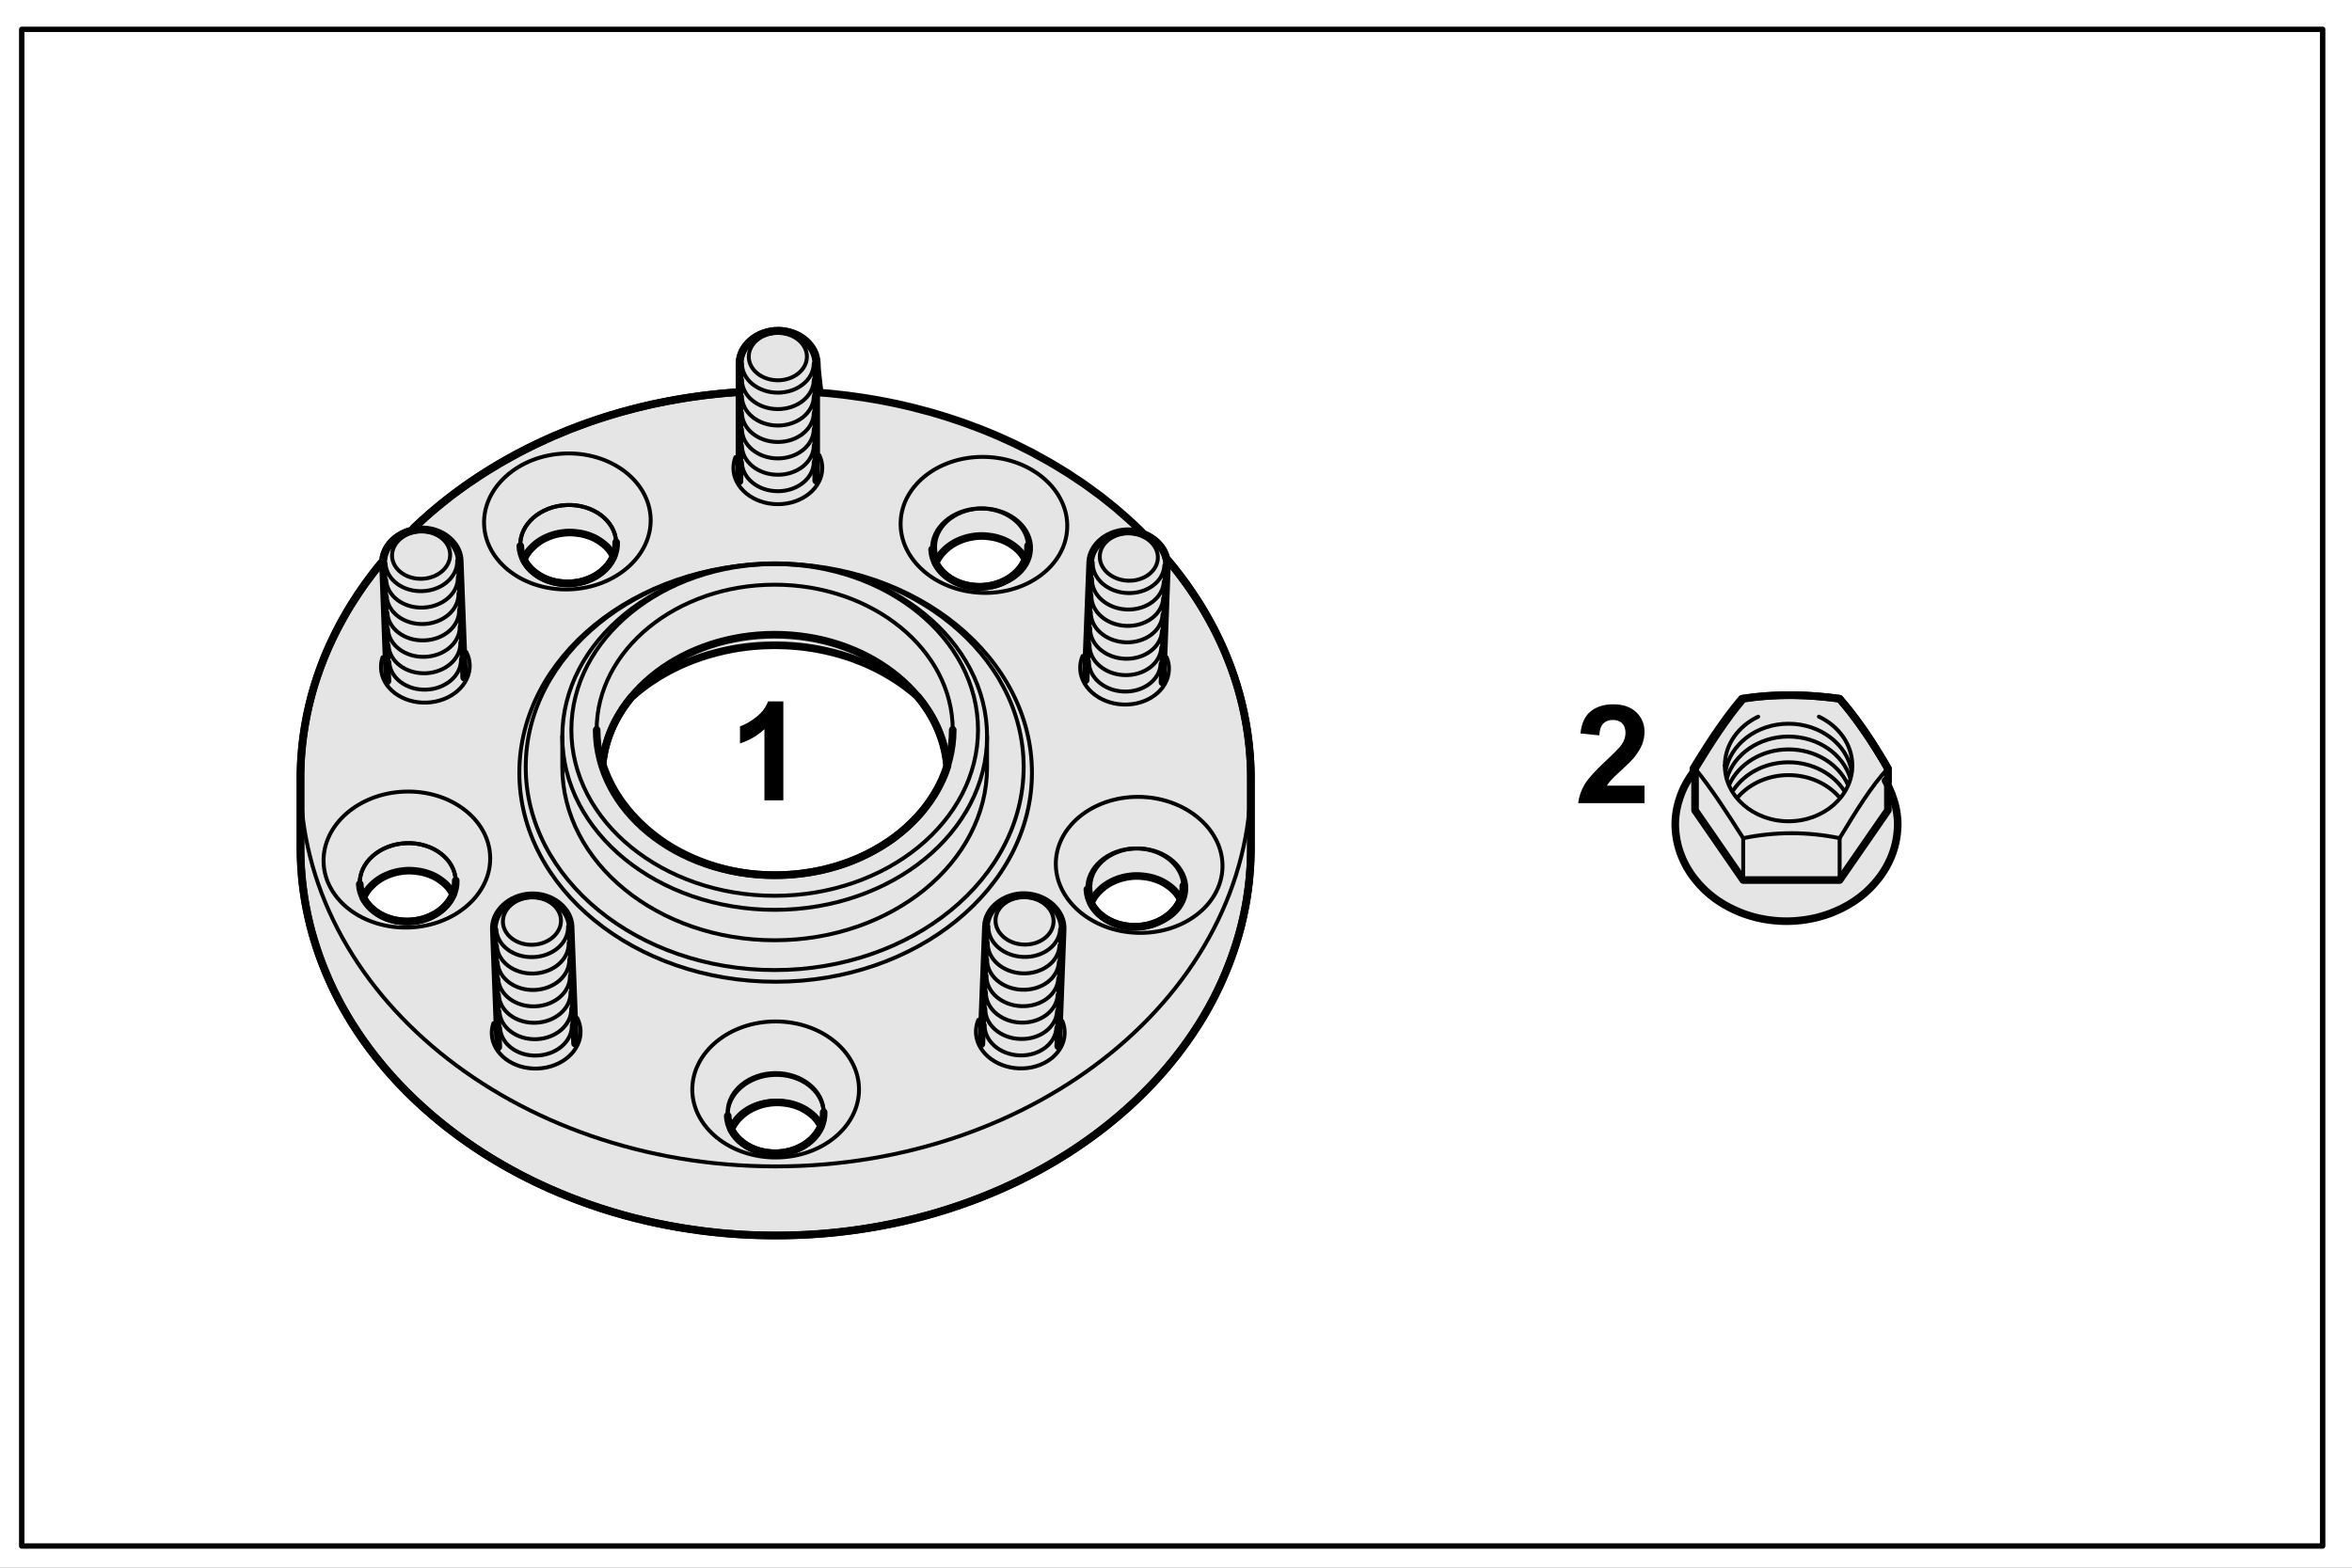 <?xml version="1.0" encoding="UTF-8"?>

<!DOCTYPE svg PUBLIC "-//W3C//DTD SVG 1.1//EN"
  "http://www.w3.org/Graphics/SVG/1.1/DTD/svg11.dtd">

<!-- Generator: Creation Date:2020-09-23 by DrawSVG v11.0.1 build 12123
  TechSVG Profile Copyright(c) 2012-2019 Larson Software Technology, Inc.
--> 
<svg xmlns="http://www.w3.org/2000/svg"
 
 xmlns:xlink="http://www.w3.org/1999/xlink"
 xmlns:ev="http://www.w3.org/2001/xml-events"
 version="1.1"
 width="306.14pt" height="204.09pt"
 viewBox="0.00 0.00 306.14 204.09"
 stroke-linejoin="round" stroke-linecap="round" fill="none" fill-rule="evenodd"
 preserveAspectRatio="xMidYMid meet"
 zoomAndPan="magnify">

<rect x="0.00" y="0.00" width="306.14" height="204.09" fill="#808080" stroke="none"/>

<desc>
"ProfileId:ATA GRAPHICS.GREXCHANGE","ProfileEd:2.6","Source:Created by IsoDraw 5,CGM Filter 5.01","Date:20111020","ColourClass:"
</desc>

<rect fill="#FFFFFF" stroke="none" x="0" y="0" width="306.14pt" height="204.09pt" />

<defs>
</defs>

<!--start metafileId:pictureId-44131010.cgm:Picture 1-->
<g id="grobject.IsoG1" apsname="">
<g id="grobject.IsoG2" apsname="">
<path  stroke="#000000" stroke-width="0.706" d="M2.83 3.82l299.49 0 0 197.45 -299.49 0 0 -197.45M2.83 3.82"/>
</g>
<g id="grobject.IsoG3" apsname="">
<path  fill="#E5E5E5" d="M245.74 101.66C245.74 101.66 245.73 100.05 245.73 100.05C243.63 96.4 241.54 93.37 239.45 90.97C235.27 90.39 231.08 90.31 226.9 90.97C224.81 93.42 222.72 96.6 220.63 100.05C220.63 100.05 220.61 100.54 220.61 100.54C219.16 102.52 218.28 104.78 218.28 107.29C218.28 114.28 224.8 119.98 232.8 119.98C240.8 119.98 247.33 114.28 247.33 107.29C247.33 105.32 246.66 103.33 245.74 101.66Z
"/>
<path  stroke="#000000" stroke-width="0.989" d="M245.74 101.66l-.01 -1.62 0 0 -.21 -.36 -.21 -.36 -.21 -.35 -.21 -.35 -.21 -.35 -.21 -.34 -.21 -.34 -.21 -.33 -.21 -.33 -.21 -.33 -.21 -.32 -.21 -.32 -.21 -.31 -.21 -.31 -.21 -.3 -.21 -.3 -.21 -.3 -.21 -.29 -.21 -.29 -.21 -.28 -.21 -.28 -.21 -.28 -.21 -.27 -.21 -.27 -.21 -.26 -.21 -.26 -.21 -.26 -.21 -.25 -.21 -.25 -.21 -.24 0 0 -.31 -.04 -.31 -.04 -.31 -.04 -.31 -.04 -.31 -.03 -.31 -.03 -.31 -.03 -.31 -.03 -.31 -.03 -.31 -.02 -.31 -.02 -.31 -.02 -.31 -.02 -.31 -.02 -.31 -.01 -.31 -.01 -.31 -.01 -.31 -.01 -.31 -.01 -.31 0 -.31 0 -.31 0 -.31 0 -.31 .01 -.31 .01 -.31 .01 -.31 .01 -.31 .01 -.31 .02 -.31 .02 -.31 .02 -.31 .02 -.31 .03 -.31 .03 -.31 .03 -.31 .03 -.31 .04 -.31 .04 -.31 .04 -.31 .04 -.31 .05 0 0 -.21 .25 -.21 .25 -.21 .26 -.21 .26 -.21 .27 -.21 .27 -.21 .27 -.21 .28 -.21 .28 -.21 .29 -.21 .29 -.21 .29 -.21 .3 -.21 .3 -.21 .3 -.21 .31 -.21 .31 -.21 .31 -.21 .32 -.21 .32 -.21 .32 -.21 .33 -.21 .33 -.21 .33 -.21 .33 -.21 .34 -.21 .34 -.21 .34 -.21 .34 -.21 .34 0 0 -.02 .5 0 0 -.19 .27 -.19 .27 -.18 .28 -.17 .28 -.16 .28 -.16 .29 -.15 .29 -.14 .3 -.13 .3 -.12 .3 -.11 .31 -.1 .31 -.1 .31 -.09 .32 -.08 .32 -.07 .32 -.06 .33 -.05 .33 -.04 .33 -.03 .33 -.02 .34 -.01 .34 0 0 .01 .44 .03 .43 .04 .43 .06 .42 .07 .42 .09 .41 .1 .41 .12 .4 .13 .4 .15 .39 .16 .39 .18 .38 .19 .38 .2 .37 .22 .36 .23 .36 .24 .35 .26 .34 .27 .33 .28 .33 .29 .32 .3 .31 .31 .3 .32 .29 .33 .28 .34 .27 .35 .26 .36 .25 .37 .24 .38 .23 .39 .22 .4 .21 .41 .2 .42 .19 .42 .18 .43 .17 .44 .15 .44 .14 .45 .13 .46 .12 .46 .1 .47 .09 .47 .08 .48 .06 .48 .05 .49 .04 .49 .02 .5 .01 0 0 .5 -.01 .49 -.02 .49 -.04 .48 -.05 .48 -.06 .47 -.08 .47 -.09 .46 -.1 .46 -.12 .45 -.13 .44 -.14 .44 -.15 .43 -.17 .42 -.18 .42 -.19 .41 -.2 .4 -.21 .39 -.22 .38 -.23 .37 -.24 .36 -.25 .35 -.26 .34 -.27 .33 -.28 .32 -.29 .31 -.3 .3 -.31 .29 -.32 .28 -.33 .27 -.33 .26 -.34 .24 -.35 .23 -.36 .22 -.36 .2 -.37 .19 -.38 .18 -.38 .16 -.39 .15 -.39 .13 -.4 .12 -.4 .1 -.41 .09 -.41 .07 -.42 .06 -.42 .04 -.43 .03 -.43 .01 -.44 0 0 -.01 -.33 -.02 -.33 -.03 -.33 -.04 -.33 -.05 -.33 -.06 -.33 -.07 -.32 -.08 -.32 -.09 -.32 -.1 -.32 -.11 -.31 -.11 -.31 -.12 -.31 -.13 -.3 -.13 -.3 -.14 -.29 -.15 -.29 -.15 -.28M245.74 101.66"/>
<g id="grobject.IsoG4" apsname="">
<path  stroke="#000000" stroke-width="0.509" d="M245.73 100.05C243.63 102.25 241.54 105.67 239.45 109.12C235.27 108.26 231.08 108.26 226.9 109.12C224.81 105.84 222.72 102.58 220.63 100.05"/>
<path  stroke="#000000" stroke-width="0.989" d="M245.73 105.49C245.73 105.49 245.73 100.05 245.73 100.05C243.63 96.4 241.54 93.37 239.45 90.97C235.27 90.39 231.08 90.31 226.9 90.97C224.81 93.42 222.72 96.6 220.63 100.05C220.63 100.05 220.63 105.49 220.63 105.49C220.63 105.49 226.9 114.57 226.9 114.57C226.9 114.57 239.45 114.57 239.45 114.57C239.45 114.57 245.73 105.49 245.73 105.49"/>
<path  stroke="#000000" stroke-width="0.509" d="M239.45 109.12C239.45 109.12 239.45 114.57 239.45 114.57"/>
<path  stroke="#000000" stroke-width="0.509" d="M226.9 109.12C226.9 109.12 226.9 114.57 226.9 114.57"/>
<path  stroke="#000000" stroke-width="0.509" d="M236.75 93.3C239.34 94.53 241.1 96.92 241.1 99.67"/>
<path  stroke="#000000" stroke-width="0.509" d="M224.51 99.67C224.51 96.92 226.27 94.53 228.85 93.3"/>
<path  stroke="#000000" stroke-width="0.509" d="M241.1 99.67C241.1 103.66 237.37 106.92 232.8 106.92C228.23 106.92 224.51 103.66 224.51 99.67"/>
<path  stroke="#000000" stroke-width="0.509" d="M225.08 102.16C226.3 99.47 229.3 97.56 232.8 97.56C236.27 97.56 239.25 99.43 240.49 102.08"/>
<path  stroke="#000000" stroke-width="0.509" d="M225.66 102.81C227.11 100.67 229.77 99.24 232.8 99.24C235.91 99.24 238.63 100.74 240.05 102.96"/>
<path  stroke="#000000" stroke-width="0.509" d="M226.22 103.76C227.74 102.03 230.13 100.91 232.8 100.91C235.46 100.91 237.83 102.01 239.35 103.72"/>
<path  stroke="#000000" stroke-width="0.509" d="M224.59 100.45C225.15 96.94 228.63 94.22 232.8 94.22C236.98 94.22 240.45 96.94 241.02 100.45"/>
<path  stroke="#000000" stroke-width="0.509" d="M224.77 101.33C225.69 98.21 228.95 95.89 232.8 95.89C236.66 95.89 239.92 98.21 240.84 101.33"/>
</g>
</g>
<g id="grobject.IsoG5" apsname="">
<path  fill="#E5E5E5" d="M106.63 51.11C123.42 52.36 138.31 59.13 148.53 69.16C148.53 69.16 148.69 69.32 148.96 69.58C150.4 70.17 151.47 71.32 151.79 72.64C151.89 72.76 151.99 72.88 152.08 73C158.86 81.09 162.82 90.87 162.82 101.37C162.82 101.37 162.82 110.37 162.82 110.37C162.82 138.17 135.03 160.84 100.96 160.84C66.89 160.84 39.1 138.17 39.1 110.37C39.1 110.37 39.1 101.37 39.1 101.37C39.1 91.02 42.95 81.38 49.55 73.35C49.65 73.22 49.75 73.09 49.86 72.96C49.98 71.22 51.47 69.61 53.49 69.09C53.51 69.09 53.42 69.12 53.44 69.1C53.72 68.83 53.89 68.68 53.89 68.68C64.24 58.77 79.19 52.15 96 51.06C96.12 51.05 96.25 51.17 96.25 51.05C96.25 48.22 96.25 47.32 96.25 47.32C96.25 45.07 98.49 43.07 101.25 43.07C104 43.07 106.24 45.07 106.24 47.32C106.24 47.32 106.24 48.24 106.63 51.11Z
"/>
<path  stroke="#000000" stroke-width="0.989" d="M106.63 51.11l.37 .03 .37 .03 .37 .03 .37 .03 .36 .04 .36 .04 .36 .04 .36 .04 .36 .04 .36 .04 .36 .05 .36 .05 .36 .05 .36 .05 .36 .05 .36 .05 .36 .06 .36 .06 .36 .06 .35 .06 .35 .06 .35 .06 .35 .07 .35 .07 .35 .07 .35 .07 .35 .07 .35 .07 .35 .08 .35 .08 .35 .08 .35 .08 .34 .08 .34 .08 .34 .09 .34 .09 .34 .09 .34 .09 .34 .09 .34 .09 .34 .09 .34 .1 .34 .1 .34 .1 .33 .1 .33 .1 .33 .1 .33 .11 .33 .11 .33 .11 .33 .11 .33 .11 .33 .11 .33 .11 .32 .12 .32 .12 .32 .12 .32 .12 .32 .12 .32 .12 .32 .12 .32 .13 .32 .13 .32 .13 .32 .13 .31 .13 .31 .13 .31 .13 .31 .14 .31 .14 .31 .14 .31 .14 .31 .14 .31 .14 .3 .14 .3 .15 .3 .15 .3 .15 .3 .15 .3 .15 .3 .15 .3 .15 .3 .16 .29 .16 .29 .16 .29 .16 .29 .16 .29 .16 .29 .16 .29 .16 .29 .17 .29 .17 .28 .17 .28 .17 .28 .17 .28 .17 .28 .17 .28 .17 .28 .18 .28 .18 .27 .18 .27 .18 .27 .18 .27 .18 .27 .18 .27 .18 .27 .19 .27 .19 .26 .19 .26 .19 .26 .19 .26 .19 .26 .19 .26 .19 .26 .19 .25 .2 .25 .2 .25 .2 .25 .2 .25 .2 .25 .2 .25 .2 .24 .2 .24 .21 .24 .21 .24 .21 .24 .21 .24 .21 .24 .21 .23 .21 .23 .21 .23 .21 .23 .21 .23 .22 .23 .22 .23 .22 .22 .22 0 0 .03 .03 .08 .08 .13 .13 .18 .17 0 0 .42 .19 .4 .23 .37 .25 .34 .28 .31 .31 .28 .33 .24 .35 .2 .36 .16 .38 .12 .39 0 0 .07 .09 .07 .09 .07 .09 .07 .09 0 0 .22 .26 .22 .26 .21 .26 .21 .27 .21 .27 .21 .27 .21 .27 .2 .27 .2 .27 .2 .27 .2 .27 .2 .27 .19 .28 .19 .28 .19 .28 .19 .28 .19 .28 .18 .28 .18 .28 .18 .28 .18 .28 .17 .28 .17 .29 .17 .29 .17 .29 .17 .29 .16 .29 .16 .29 .16 .29 .16 .29 .16 .29 .15 .29 .15 .3 .15 .3 .15 .3 .14 .3 .14 .3 .14 .3 .14 .3 .13 .3 .13 .3 .13 .3 .13 .3 .13 .31 .12 .31 .12 .31 .12 .31 .12 .31 .11 .31 .11 .31 .11 .31 .11 .31 .1 .31 .1 .31 .1 .31 .1 .31 .09 .32 .09 .32 .09 .32 .09 .32 .08 .32 .08 .32 .08 .32 .08 .32 .07 .32 .07 .32 .07 .32 .07 .32 .06 .32 .06 .32 .06 .33 .06 .33 .05 .33 .05 .33 .05 .33 .05 .33 .04 .33 .04 .33 .04 .33 .04 .33 .03 .33 .03 .33 .03 .33 .03 .33 .02 .33 .02 .33 .02 .34 .02 .34 .01 .34 .01 .34 .01 .34 0 .34 0 .34 0 0 0 8.99 0 0 0 .41 -.01 .41 -.01 .41 -.01 .41 -.02 .41 -.02 .41 -.03 .41 -.03 .4 -.03 .4 -.04 .4 -.04 .4 -.05 .4 -.05 .4 -.05 .4 -.06 .4 -.06 .4 -.06 .4 -.07 .4 -.07 .39 -.08 .39 -.08 .39 -.08 .39 -.09 .39 -.09 .39 -.09 .39 -.1 .39 -.1 .39 -.11 .39 -.11 .38 -.11 .38 -.12 .38 -.12 .38 -.12 .38 -.13 .38 -.13 .38 -.13 .38 -.14 .38 -.14 .37 -.14 .37 -.15 .37 -.15 .37 -.15 .37 -.16 .37 -.16 .37 -.16 .37 -.17 .36 -.17 .36 -.17 .36 -.18 .36 -.18 .36 -.18 .36 -.19 .36 -.19 .35 -.19 .35 -.2 .35 -.2 .35 -.2 .35 -.21 .35 -.21 .35 -.21 .34 -.22 .34 -.22 .34 -.22 .34 -.23 .34 -.23 .34 -.23 .33 -.23 .33 -.24 .33 -.24 .33 -.24 .33 -.25 .33 -.25 .33 -.25 .32 -.26 .32 -.26 .32 -.26 .32 -.26 .32 -.27 .32 -.27 .31 -.27 .31 -.28 .31 -.28 .31 -.28 .31 -.28 .3 -.29 .3 -.29 .3 -.29 .3 -.29 .3 -.3 .3 -.3 .29 -.3 .29 -.31 .29 -.31 .29 -.31 .29 -.31 .28 -.32 .28 -.32 .28 -.32 .28 -.32 .28 -.33 .27 -.33 .27 -.33 .27 -.33 .27 -.34 .27 -.34 .26 -.34 .26 -.34 .26 -.35 .26 -.35 .26 -.35 .25 -.35 .25 -.36 .25 -.36 .25 -.36 .25 -.36 .24 -.36 .24 -.37 .24 -.37 .24 -.37 .23 -.37 .23 -.38 .23 -.38 .23 -.38 .22 -.38 .22 -.38 .22 -.39 .22 -.39 .22 -.39 .21 -.39 .21 -.39 .21 -.4 .21 -.4 .2 -.4 .2 -.4 .2 -.4 .2 -.41 .19 -.41 .19 -.41 .19 -.41 .19 -.41 .18 -.42 .18 -.42 .18 -.42 .18 -.42 .17 -.42 .17 -.43 .17 -.43 .17 -.43 .16 -.43 .16 -.43 .16 -.43 .16 -.44 .15 -.44 .15 -.44 .15 -.44 .15 -.44 .14 -.44 .14 -.45 .14 -.45 .13 -.45 .13 -.45 .13 -.45 .13 -.45 .12 -.46 .12 -.46 .12 -.46 .11 -.46 .11 -.46 .11 -.46 .11 -.46 .1 -.47 .1 -.47 .1 -.47 .09 -.47 .09 -.47 .09 -.47 .09 -.47 .08 -.48 .08 -.48 .08 -.48 .07 -.48 .07 -.48 .07 -.48 .07 -.48 .06 -.48 .06 -.49 .06 -.49 .05 -.49 .05 -.49 .05 -.49 .04 -.49 .04 -.49 .04 -.49 .03 -.49 .03 -.5 .03 -.5 .02 -.5 .02 -.5 .02 -.5 .01 -.5 .01 -.5 .01 -.5 0 -.5 0 0 0 -.5 0 -.5 0 -.5 -.01 -.5 -.01 -.5 -.01 -.5 -.02 -.5 -.02 -.5 -.02 -.5 -.03 -.49 -.03 -.49 -.03 -.49 -.04 -.49 -.04 -.49 -.04 -.49 -.05 -.49 -.05 -.49 -.05 -.49 -.06 -.48 -.06 -.48 -.06 -.48 -.07 -.48 -.07 -.48 -.07 -.48 -.07 -.48 -.08 -.48 -.08 -.47 -.08 -.47 -.09 -.47 -.09 -.47 -.09 -.47 -.09 -.47 -.1 -.47 -.1 -.46 -.1 -.46 -.11 -.46 -.11 -.46 -.11 -.46 -.11 -.46 -.12 -.46 -.12 -.45 -.12 -.45 -.13 -.45 -.13 -.45 -.13 -.45 -.13 -.45 -.14 -.44 -.14 -.44 -.14 -.44 -.15 -.44 -.15 -.44 -.15 -.44 -.15 -.43 -.16 -.43 -.16 -.43 -.16 -.43 -.16 -.43 -.17 -.43 -.17 -.42 -.17 -.42 -.17 -.42 -.18 -.42 -.18 -.42 -.18 -.41 -.18 -.41 -.19 -.41 -.19 -.41 -.19 -.41 -.19 -.4 -.2 -.4 -.2 -.4 -.2 -.4 -.2 -.4 -.21 -.39 -.21 -.39 -.21 -.39 -.21 -.39 -.22 -.39 -.22 -.38 -.22 -.38 -.22 -.38 -.22 -.38 -.23 -.38 -.23 -.37 -.23 -.37 -.23 -.37 -.24 -.37 -.24 -.36 -.24 -.36 -.24 -.36 -.25 -.36 -.25 -.36 -.25 -.35 -.25 -.35 -.25 -.35 -.26 -.35 -.26 -.34 -.26 -.34 -.26 -.34 -.26 -.34 -.27 -.33 -.27 -.33 -.27 -.33 -.27 -.33 -.27 -.32 -.28 -.32 -.28 -.32 -.28 -.32 -.28 -.31 -.28 -.31 -.29 -.31 -.29 -.31 -.29 -.3 -.29 -.3 -.29 -.3 -.3 -.3 -.3 -.29 -.3 -.29 -.3 -.29 -.3 -.28 -.3 -.28 -.31 -.28 -.31 -.28 -.31 -.27 -.31 -.27 -.31 -.27 -.32 -.26 -.32 -.26 -.32 -.26 -.32 -.26 -.32 -.25 -.32 -.25 -.33 -.25 -.33 -.24 -.33 -.24 -.33 -.24 -.33 -.23 -.33 -.23 -.33 -.23 -.34 -.23 -.34 -.22 -.34 -.22 -.34 -.22 -.34 -.21 -.34 -.21 -.35 -.21 -.35 -.2 -.35 -.2 -.35 -.2 -.35 -.19 -.35 -.19 -.35 -.19 -.36 -.18 -.36 -.18 -.36 -.18 -.36 -.17 -.36 -.17 -.36 -.17 -.36 -.16 -.37 -.16 -.37 -.16 -.37 -.15 -.37 -.15 -.37 -.15 -.37 -.14 -.37 -.14 -.37 -.14 -.38 -.13 -.38 -.13 -.38 -.13 -.38 -.12 -.38 -.12 -.38 -.12 -.38 -.11 -.38 -.11 -.38 -.11 -.39 -.1 -.39 -.1 -.39 -.09 -.39 -.09 -.39 -.09 -.39 -.08 -.39 -.08 -.39 -.08 -.39 -.07 -.39 -.07 -.4 -.06 -.4 -.06 -.4 -.06 -.4 -.05 -.4 -.05 -.4 -.05 -.4 -.04 -.4 -.04 -.4 -.03 -.4 -.03 -.4 -.03 -.41 -.02 -.41 -.02 -.41 -.01 -.41 -.01 -.41 -.01 -.41 0 -.41 0 0 0 -8.99 0 0 0 -.34 0 -.34 .01 -.34 .01 -.34 .01 -.34 .01 -.33 .02 -.33 .02 -.33 .02 -.33 .03 -.33 .03 -.33 .03 -.33 .03 -.33 .04 -.33 .04 -.33 .04 -.33 .04 -.33 .05 -.33 .05 -.33 .05 -.33 .05 -.33 .06 -.33 .06 -.32 .06 -.32 .06 -.32 .07 -.32 .07 -.32 .07 -.32 .07 -.32 .08 -.32 .08 -.32 .08 -.32 .08 -.32 .09 -.32 .09 -.32 .09 -.32 .09 -.31 .1 -.31 .1 -.31 .1 -.31 .1 -.31 .11 -.31 .11 -.31 .11 -.31 .11 -.31 .12 -.31 .12 -.31 .12 -.31 .12 -.3 .12 -.3 .13 -.3 .13 -.3 .13 -.3 .13 -.3 .14 -.3 .14 -.3 .14 -.3 .14 -.3 .15 -.3 .15 -.3 .15 -.29 .15 -.29 .15 -.29 .16 -.29 .16 -.29 .16 -.29 .16 -.29 .16 -.29 .17 -.29 .17 -.29 .17 -.28 .17 -.28 .18 -.28 .18 -.28 .18 -.28 .18 -.28 .18 -.28 .19 -.28 .19 -.28 .19 -.28 .19 -.27 .19 -.27 .2 -.27 .2 -.27 .2 -.27 .2 -.27 .2 -.27 .21 -.27 .21 -.27 .21 -.26 .21 -.26 .21 -.26 0 0 .08 -.1 .08 -.1 .08 -.1 .08 -.1 0 0 .05 -.4 .1 -.39 .14 -.38 .18 -.37 .22 -.35 .26 -.34 .3 -.32 .33 -.29 .36 -.27 .39 -.24 .41 -.21 .44 -.18 .46 -.14 0 0 0 0 -.02 .01 -.02 .01 0 -.01 0 0 .19 -.18 .14 -.13 .09 -.08 .03 -.03 0 0 .23 -.21 .23 -.21 .23 -.21 .23 -.21 .23 -.21 .23 -.21 .23 -.21 .24 -.21 .24 -.21 .24 -.21 .24 -.2 .24 -.2 .24 -.2 .24 -.2 .25 -.2 .25 -.2 .25 -.2 .25 -.2 .25 -.2 .25 -.19 .25 -.19 .25 -.19 .26 -.19 .26 -.19 .26 -.19 .26 -.19 .26 -.19 .26 -.18 .26 -.18 .27 -.18 .27 -.18 .27 -.18 .27 -.18 .27 -.18 .27 -.18 .27 -.18 .27 -.17 .28 -.17 .28 -.17 .28 -.17 .28 -.17 .28 -.17 .28 -.17 .28 -.17 .28 -.16 .28 -.16 .29 -.16 .29 -.16 .29 -.16 .29 -.16 .29 -.16 .29 -.16 .29 -.15 .29 -.15 .29 -.15 .3 -.15 .3 -.15 .3 -.15 .3 -.15 .3 -.14 .3 -.14 .3 -.14 .3 -.14 .3 -.14 .31 -.14 .31 -.14 .31 -.14 .31 -.13 .31 -.13 .31 -.13 .31 -.13 .31 -.13 .31 -.13 .31 -.13 .32 -.12 .32 -.12 .32 -.12 .32 -.12 .32 -.12 .32 -.12 .32 -.12 .32 -.11 .32 -.11 .32 -.11 .33 -.11 .33 -.11 .33 -.11 .33 -.11 .33 -.1 .33 -.1 .33 -.1 .33 -.1 .33 -.1 .33 -.1 .33 -.09 .33 -.09 .34 -.09 .34 -.09 .34 -.09 .34 -.09 .34 -.09 .34 -.08 .34 -.08 .34 -.08 .34 -.08 .34 -.08 .34 -.08 .34 -.07 .35 -.07 .35 -.07 .35 -.07 .35 -.07 .35 -.07 .35 -.06 .35 -.06 .35 -.06 .35 -.06 .35 -.06 .35 -.06 .35 -.06 .35 -.05 .35 -.05 .36 -.05 .36 -.05 .36 -.05 .36 -.05 .36 -.04 .36 -.04 .36 -.04 .36 -.04 .36 -.04 .36 -.04 .36 -.03 .36 -.03 .36 -.03 .36 -.03 .36 -.03 .37 -.02 0 0 .09 .01 .08 .03 .05 0 .02 -.05 0 0 0 -.67 0 -.59 0 -.52 0 -.45 0 -.38 0 -.32 0 -.26 0 -.21 0 -.15 0 -.11 0 -.06 0 -.02 0 0 .03 -.42 .08 -.41 .12 -.4 .17 -.39 .21 -.37 .25 -.35 .29 -.33 .32 -.31 .36 -.28 .39 -.25 .41 -.22 .44 -.18 .46 -.15 .48 -.11 .5 -.07 .51 -.02 0 0 .51 .02 .5 .07 .48 .11 .46 .15 .44 .18 .41 .22 .39 .25 .36 .28 .32 .31 .29 .33 .25 .35 .21 .37 .17 .39 .12 .4 .08 .41 .03 .42 0 0 0 .02 0 .06 0 .11 .01 .16 .01 .21 .02 .27 .03 .33 .04 .39 .05 .46 .06 .53 .07 .6 .09 .68M106.63 51.11"/>
<path  fill="#FFFFFF" d="M78.42 99.56C78.73 96.3 80.09 93.27 82.22 90.71C82.23 90.7 82.24 90.71 82.25 90.7C86.86 86.58 93.49 84 100.84 84C108.21 84 114.86 86.6 119.47 90.74C121.6 93.31 122.95 96.32 123.25 99.56C123.26 99.63 123.31 99.63 123.29 99.7C120.73 107.86 111.62 113.93 100.84 113.93C90.11 113.93 81.04 107.65 78.42 99.56Z
"/>
<path  stroke="#000000" stroke-width="0.989" d="M78.42 99.56l.04 -.34 .04 -.33 .05 -.33 .06 -.33 .06 -.33 .07 -.33 .08 -.33 .09 -.32 .09 -.32 .1 -.32 .11 -.32 .11 -.31 .12 -.31 .13 -.31 .13 -.31 .14 -.3 .15 -.3 .15 -.3 .16 -.3 .17 -.29 .17 -.29 .18 -.29 .18 -.29 .19 -.28 .2 -.28 .2 -.28 .21 -.27 .21 -.27 .22 -.27 0 0 .01 -.01 .01 0 .01 0 .01 0 0 0 .23 -.2 .23 -.2 .23 -.2 .24 -.19 .24 -.19 .24 -.19 .25 -.19 .25 -.18 .25 -.18 .26 -.18 .26 -.17 .26 -.17 .26 -.17 .27 -.17 .27 -.16 .27 -.16 .28 -.16 .28 -.15 .28 -.15 .28 -.15 .29 -.15 .29 -.14 .29 -.14 .29 -.14 .3 -.13 .3 -.13 .3 -.13 .3 -.12 .31 -.12 .31 -.12 .31 -.11 .31 -.11 .31 -.11 .32 -.1 .32 -.1 .32 -.1 .32 -.09 .32 -.09 .33 -.09 .33 -.08 .33 -.08 .33 -.08 .33 -.07 .34 -.07 .34 -.07 .34 -.06 .34 -.06 .34 -.05 .34 -.05 .35 -.05 .35 -.04 .35 -.04 .35 -.03 .35 -.03 .35 -.03 .35 -.02 .36 -.02 .36 -.01 .36 -.01 .36 -.01 .36 0 0 0 .36 0 .36 .01 .36 .01 .36 .01 .36 .02 .36 .02 .35 .03 .35 .03 .35 .03 .35 .04 .35 .04 .35 .05 .35 .05 .34 .05 .34 .06 .34 .06 .34 .07 .34 .07 .34 .07 .33 .08 .33 .08 .33 .08 .33 .09 .33 .09 .32 .09 .32 .1 .32 .1 .32 .1 .32 .11 .31 .11 .31 .12 .31 .12 .31 .12 .3 .12 .3 .13 .3 .13 .3 .13 .29 .14 .29 .14 .29 .14 .29 .15 .28 .15 .28 .15 .28 .16 .28 .16 .27 .16 .27 .16 .27 .17 .27 .17 .26 .17 .26 .18 .26 .18 .25 .18 .25 .18 .25 .19 .24 .19 .24 .19 .24 .19 .24 .2 .23 .2 .23 .2 0 0 .22 .27 .21 .27 .21 .27 .2 .28 .19 .28 .19 .28 .18 .28 .18 .29 .17 .29 .16 .29 .16 .3 .15 .3 .15 .3 .14 .3 .13 .31 .13 .31 .12 .31 .11 .31 .11 .32 .1 .32 .09 .32 .09 .32 .08 .32 .07 .33 .06 .33 .06 .33 .05 .33 .04 .33 .04 .33 0 0 .01 .04 .02 .03 .01 .03 0 .04 0 0 -.11 .33 -.11 .33 -.12 .33 -.13 .32 -.14 .32 -.14 .32 -.15 .31 -.16 .31 -.16 .31 -.17 .31 -.18 .3 -.18 .3 -.19 .3 -.19 .29 -.2 .29 -.21 .29 -.21 .29 -.22 .28 -.22 .28 -.23 .28 -.24 .27 -.24 .27 -.25 .26 -.25 .26 -.26 .26 -.26 .25 -.27 .25 -.27 .25 -.28 .24 -.28 .24 -.29 .23 -.29 .23 -.3 .23 -.3 .22 -.31 .22 -.31 .21 -.32 .21 -.32 .2 -.33 .2 -.33 .19 -.34 .19 -.34 .19 -.34 .18 -.35 .18 -.35 .17 -.36 .17 -.36 .16 -.36 .16 -.37 .15 -.37 .15 -.37 .14 -.38 .13 -.38 .13 -.38 .12 -.39 .12 -.39 .11 -.39 .11 -.4 .1 -.4 .1 -.4 .09 -.41 .08 -.41 .08 -.41 .07 -.41 .07 -.42 .06 -.42 .05 -.42 .05 -.42 .04 -.43 .04 -.43 .03 -.43 .02 -.43 .02 -.43 .01 -.44 0 0 0 -.44 0 -.44 -.01 -.44 -.02 -.43 -.02 -.43 -.03 -.43 -.04 -.43 -.04 -.42 -.05 -.42 -.06 -.42 -.06 -.42 -.07 -.41 -.08 -.41 -.08 -.41 -.09 -.41 -.1 -.4 -.1 -.4 -.11 -.4 -.11 -.39 -.12 -.39 -.12 -.39 -.13 -.38 -.14 -.38 -.14 -.38 -.15 -.37 -.15 -.37 -.16 -.37 -.16 -.36 -.17 -.36 -.17 -.35 -.18 -.35 -.18 -.35 -.19 -.34 -.19 -.34 -.2 -.33 -.2 -.33 -.21 -.32 -.21 -.32 -.22 -.31 -.22 -.31 -.23 -.3 -.23 -.3 -.23 -.29 -.24 -.29 -.24 -.28 -.25 -.28 -.25 -.27 -.25 -.27 -.26 -.26 -.26 -.26 -.27 -.25 -.27 -.25 -.27 -.24 -.28 -.24 -.28 -.23 -.28 -.22 -.29 -.22 -.29 -.21 -.29 -.21 -.3 -.2 -.3 -.19 -.3 -.19 -.3 -.18 -.31 -.17 -.31 -.17 -.31 -.16 -.32 -.15 -.32 -.15 -.32 -.14 -.32 -.13 -.33 -.13 -.33 -.12 -.33 -.11 -.33M78.42 99.56"/>
<path  stroke="#000000" stroke-width="0.509" d="M100.84 76.12C113.6 76.12 124.01 84.61 124.01 95.02C124.01 105.44 113.6 113.93 100.84 113.93C88.07 113.93 77.66 105.44 77.66 95.02C77.66 84.61 88.07 76.12 100.84 76.12"/>
<path  stroke="#000000" stroke-width="0.509" d="M100.84 73.43C115.41 73.43 127.3 83.13 127.3 95.02C127.3 106.92 115.41 116.62 100.84 116.62C86.26 116.62 74.37 106.92 74.37 95.02C74.37 83.13 86.26 73.43 100.84 73.43"/>
<path  stroke="#000000" stroke-width="0.509" d="M128.48 99.85C128.48 99.85 128.48 95.89 128.48 95.89C128.48 83.47 116.06 73.34 100.84 73.34C85.61 73.34 73.19 83.47 73.19 95.89C73.19 95.89 73.19 99.85 73.19 99.85C73.19 112.28 85.61 122.41 100.84 122.41C116.06 122.41 128.48 112.28 128.48 99.85"/>
<path  stroke="#000000" stroke-width="0.509" d="M128.48 95.89C128.48 108.31 116.06 118.45 100.84 118.45C85.61 118.45 73.19 108.31 73.19 95.89"/>
<path  stroke="#000000" stroke-width="0.509" d="M100.84 73.42C118.68 73.42 133.24 85.29 133.24 99.85C133.24 114.42 118.68 126.29 100.84 126.29C82.99 126.29 68.43 114.42 68.43 99.85C68.43 85.29 82.99 73.42 100.84 73.42"/>
<path  stroke="#000000" stroke-width="0.509" d="M100.96 73.38C119.33 73.38 134.32 85.61 134.32 100.6C134.32 115.59 119.33 127.81 100.96 127.81C82.59 127.81 67.6 115.59 67.6 100.6C67.6 85.61 82.59 73.38 100.96 73.38"/>
<path  stroke="#000000" stroke-width="0.509" d="M82.25 90.7C86.86 86.58 93.49 84 100.84 84C108.21 84 114.86 86.6 119.47 90.74"/>
<path  stroke="#000000" stroke-width="0.509" d="M162.82 101.37C162.82 129.17 135.03 151.85 100.96 151.85C66.89 151.85 39.1 129.17 39.1 101.37"/>
<path  stroke="#000000" stroke-width="0.509" d="M100.96 132.98C106.94 132.98 111.81 136.96 111.81 141.84C111.81 146.71 106.94 150.69 100.96 150.69C94.98 150.69 90.11 146.71 90.11 141.84C90.11 136.96 94.98 132.98 100.96 132.98"/>
<path  stroke="#000000" stroke-width="0.509" d="M100.96 139.7C104.4 139.7 107.21 141.99 107.21 144.8C107.21 147.61 104.4 149.9 100.96 149.9C97.52 149.9 94.71 147.61 94.71 144.8C94.71 141.99 97.52 139.7 100.96 139.7"/>
<path  stroke="#000000" stroke-width="0.509" d="M95.33 146.19C96.34 144.48 98.49 143.3 100.96 143.3C103.54 143.3 105.77 144.59 106.72 146.42"/>
<path  stroke="#000000" stroke-width="0.509" d="M148.61 103.75C154.58 103.98 159.3 108.14 159.12 113.01C158.93 117.88 153.91 121.67 147.94 121.44C141.97 121.22 137.25 117.06 137.43 112.19C137.62 107.31 142.64 103.53 148.61 103.75"/>
<path  stroke="#000000" stroke-width="0.509" d="M148.36 110.46C151.8 110.59 154.51 112.99 154.41 115.79C154.3 118.6 151.41 120.78 147.97 120.65C144.53 120.52 141.81 118.13 141.92 115.32C142.03 112.51 144.92 110.33 148.36 110.46"/>
<path  stroke="#000000" stroke-width="0.509" d="M142.48 116.74C143.56 115.07 145.75 113.97 148.22 114.06C150.8 114.16 152.97 115.53 153.85 117.39"/>
<path  stroke="#000000" stroke-width="0.509" d="M128.41 59.49C134.38 59.71 139.1 63.87 138.91 68.74C138.73 73.62 133.7 77.41 127.73 77.18C121.76 76.95 117.04 72.79 117.23 67.92C117.41 63.05 122.43 59.26 128.41 59.49"/>
<path  stroke="#000000" stroke-width="0.509" d="M128.15 66.2C131.59 66.33 134.31 68.72 134.2 71.53C134.09 74.33 131.2 76.52 127.76 76.39C124.32 76.26 121.61 73.86 121.71 71.05C121.82 68.25 124.71 66.07 128.15 66.2"/>
<path  stroke="#000000" stroke-width="0.509" d="M122.28 72.47C123.35 70.8 125.54 69.7 128.01 69.79C130.59 69.89 132.77 71.26 133.65 73.13"/>
<path  stroke="#000000" stroke-width="0.509" d="M73.51 59.04C79.48 58.81 84.5 62.6 84.69 67.47C84.87 72.34 80.16 76.5 74.18 76.73C68.21 76.96 63.19 73.17 63.01 68.29C62.82 63.42 67.54 59.26 73.51 59.04"/>
<path  stroke="#000000" stroke-width="0.509" d="M73.77 65.75C77.21 65.62 80.1 67.8 80.2 70.6C80.31 73.41 77.59 75.81 74.15 75.94C70.71 76.07 67.82 73.88 67.72 71.08C67.61 68.27 70.33 65.88 73.77 65.75"/>
<path  stroke="#000000" stroke-width="0.509" d="M68.39 72.45C69.33 70.7 71.43 69.44 73.9 69.34C76.48 69.25 78.75 70.45 79.77 72.24"/>
<path  stroke="#000000" stroke-width="0.509" d="M52.62 103.06C58.6 102.83 63.62 106.62 63.8 111.49C63.99 116.36 59.27 120.52 53.3 120.75C47.33 120.98 42.3 117.19 42.12 112.31C41.93 107.44 46.65 103.28 52.62 103.06"/>
<path  stroke="#000000" stroke-width="0.509" d="M52.88 109.77C56.32 109.64 59.21 111.82 59.32 114.63C59.42 117.43 56.71 119.83 53.27 119.96C49.83 120.09 46.94 117.91 46.83 115.1C46.72 112.29 49.44 109.9 52.88 109.77"/>
<path  stroke="#000000" stroke-width="0.509" d="M47.5 116.47C48.44 114.72 50.54 113.46 53.02 113.37C55.6 113.27 57.87 114.47 58.89 116.26"/>
<path  stroke="#000000" stroke-width="0.989" d="M96.25 62.66C96.25 62.66 96.25 47.32 96.25 47.32C96.25 45.07 98.49 43.07 101.25 43.07C104 43.07 106.24 45.07 106.24 47.32C106.24 47.32 106.24 62.58 106.24 62.58"/>
<path  stroke="#000000" stroke-width="0.509" d="M105.92 47.31C105.92 49.41 103.82 51.12 101.25 51.12C98.67 51.12 96.57 49.41 96.57 47.31"/>
<path  stroke="#000000" stroke-width="0.509" d="M101.25 43.34C103.33 43.34 105.03 44.73 105.03 46.43C105.03 48.13 103.33 49.51 101.25 49.51C99.16 49.51 97.46 48.13 97.46 46.43C97.46 44.73 99.16 43.34 101.25 43.34"/>
<path  stroke="#000000" stroke-width="0.509" d="M106.66 59.27C106.9 59.79 107.03 60.34 107.03 60.93C107.03 63.52 104.43 65.64 101.25 65.64C98.06 65.64 95.46 63.52 95.46 60.93C95.46 60.44 95.56 59.97 95.72 59.52"/>
<path  stroke="#000000" stroke-width="0.509" d="M105.92 49.45C105.92 51.55 103.82 53.26 101.25 53.26C98.67 53.26 96.57 51.55 96.57 49.45"/>
<path  stroke="#000000" stroke-width="0.509" d="M105.92 51.59C105.92 53.69 103.82 55.4 101.25 55.4C98.67 55.4 96.57 53.69 96.57 51.59"/>
<path  stroke="#000000" stroke-width="0.509" d="M105.92 53.73C105.92 55.83 103.82 57.54 101.25 57.54C98.67 57.54 96.57 55.83 96.57 53.73"/>
<path  stroke="#000000" stroke-width="0.509" d="M105.92 55.86C105.92 57.96 103.82 59.68 101.25 59.68C98.67 59.68 96.57 57.96 96.57 55.86"/>
<path  stroke="#000000" stroke-width="0.509" d="M105.92 58C105.92 60.1 103.82 61.81 101.25 61.81C98.67 61.81 96.57 60.1 96.57 58"/>
<path  stroke="#000000" stroke-width="0.509" d="M105.92 60.14C105.92 62.24 103.82 63.95 101.25 63.95C98.67 63.95 96.57 62.24 96.57 60.14"/>
<path  stroke="#000000" stroke-width="0.989" d="M50.43 88.68C50.43 88.68 49.85 73.35 49.85 73.35C49.76 71.1 51.93 69.02 54.68 68.92C57.44 68.81 59.76 70.72 59.84 72.97C59.84 72.97 60.42 88.22 60.42 88.22"/>
<path  stroke="#000000" stroke-width="0.509" d="M59.51 72.98C59.59 75.07 57.56 76.87 54.99 76.96C52.42 77.06 50.26 75.43 50.18 73.33"/>
<path  stroke="#000000" stroke-width="0.509" d="M54.69 69.19C56.78 69.11 58.53 70.43 58.59 72.13C58.65 73.83 57.01 75.28 54.93 75.35C52.85 75.43 51.1 74.11 51.03 72.42C50.97 70.72 52.61 69.27 54.69 69.19"/>
<path  stroke="#000000" stroke-width="0.509" d="M60.71 84.9C60.97 85.41 61.12 85.96 61.14 86.54C61.24 89.14 58.72 91.35 55.54 91.47C52.36 91.59 49.68 89.57 49.59 86.98C49.57 86.49 49.64 86.02 49.79 85.57"/>
<path  stroke="#000000" stroke-width="0.509" d="M59.6 75.11C59.68 77.21 57.64 79 55.07 79.1C52.5 79.2 50.34 77.57 50.26 75.47"/>
<path  stroke="#000000" stroke-width="0.509" d="M59.68 77.25C59.76 79.35 57.72 81.14 55.15 81.24C52.58 81.33 50.42 79.7 50.34 77.6"/>
<path  stroke="#000000" stroke-width="0.509" d="M59.76 79.39C59.84 81.49 57.81 83.28 55.23 83.37C52.66 83.47 50.5 81.84 50.42 79.74"/>
<path  stroke="#000000" stroke-width="0.509" d="M59.84 81.52C59.92 83.62 57.89 85.41 55.32 85.51C52.75 85.61 50.58 83.98 50.5 81.88"/>
<path  stroke="#000000" stroke-width="0.509" d="M59.92 83.66C60 85.76 57.97 87.55 55.4 87.65C52.83 87.74 50.66 86.11 50.58 84.01"/>
<path  stroke="#000000" stroke-width="0.509" d="M60 85.8C60.08 87.9 58.05 89.69 55.48 89.78C52.91 89.88 50.75 88.25 50.67 86.15"/>
<path  stroke="#000000" stroke-width="0.989" d="M64.86 136.32C64.86 136.32 64.28 120.99 64.28 120.99C64.19 118.74 66.36 116.66 69.11 116.56C71.86 116.45 74.18 118.37 74.27 120.61C74.27 120.61 74.85 135.86 74.85 135.86"/>
<path  stroke="#000000" stroke-width="0.509" d="M73.94 120.62C74.02 122.72 71.99 124.51 69.42 124.6C66.84 124.7 64.68 123.07 64.6 120.97"/>
<path  stroke="#000000" stroke-width="0.509" d="M69.12 116.83C71.2 116.75 72.95 118.07 73.02 119.77C73.08 121.47 71.44 122.92 69.35 123C67.27 123.07 65.52 121.75 65.46 120.06C65.4 118.36 67.04 116.91 69.12 116.83"/>
<path  stroke="#000000" stroke-width="0.509" d="M75.14 132.54C75.39 133.05 75.54 133.6 75.57 134.18C75.66 136.78 73.15 138.99 69.97 139.11C66.79 139.23 64.11 137.21 64.01 134.62C63.99 134.13 64.07 133.66 64.22 133.21"/>
<path  stroke="#000000" stroke-width="0.509" d="M74.02 122.75C74.1 124.85 72.07 126.64 69.5 126.74C66.93 126.84 64.76 125.21 64.68 123.11"/>
<path  stroke="#000000" stroke-width="0.509" d="M74.1 124.89C74.18 126.99 72.15 128.78 69.58 128.88C67.01 128.97 64.85 127.34 64.77 125.24"/>
<path  stroke="#000000" stroke-width="0.509" d="M74.18 127.03C74.26 129.13 72.23 130.92 69.66 131.01C67.09 131.11 64.93 129.48 64.85 127.38"/>
<path  stroke="#000000" stroke-width="0.509" d="M74.26 129.16C74.34 131.26 72.31 133.05 69.74 133.15C67.17 133.25 65.01 131.62 64.93 129.52"/>
<path  stroke="#000000" stroke-width="0.509" d="M74.35 131.3C74.43 133.4 72.39 135.19 69.82 135.29C67.25 135.38 65.09 133.75 65.01 131.66"/>
<path  stroke="#000000" stroke-width="0.509" d="M74.43 133.44C74.51 135.54 72.47 137.33 69.9 137.42C67.33 137.52 65.17 135.89 65.09 133.79"/>
<path  stroke="#000000" stroke-width="0.989" d="M127.74 135.92C127.74 135.92 128.33 120.59 128.33 120.59C128.41 118.34 130.73 116.43 133.48 116.53C136.24 116.64 138.4 118.72 138.32 120.97C138.32 120.97 137.74 136.21 137.74 136.21"/>
<path  stroke="#000000" stroke-width="0.509" d="M137.99 120.95C137.91 123.05 135.75 124.68 133.18 124.58C130.61 124.48 128.58 122.69 128.65 120.59"/>
<path  stroke="#000000" stroke-width="0.509" d="M133.47 116.81C135.55 116.89 137.2 118.33 137.13 120.03C137.07 121.73 135.32 123.05 133.24 122.97C131.16 122.89 129.51 121.44 129.58 119.75C129.64 118.05 131.39 116.73 133.47 116.81"/>
<path  stroke="#000000" stroke-width="0.509" d="M138.28 132.93C138.5 133.45 138.6 134.01 138.58 134.59C138.48 137.19 135.81 139.21 132.63 139.09C129.44 138.97 126.93 136.75 127.03 134.16C127.05 133.67 127.16 133.2 127.34 132.77"/>
<path  stroke="#000000" stroke-width="0.509" d="M137.91 123.08C137.83 125.18 135.67 126.81 133.1 126.72C130.53 126.62 128.49 124.83 128.57 122.73"/>
<path  stroke="#000000" stroke-width="0.509" d="M137.83 125.22C137.75 127.32 135.59 128.95 133.02 128.85C130.44 128.76 128.41 126.96 128.49 124.87"/>
<path  stroke="#000000" stroke-width="0.509" d="M137.75 127.36C137.67 129.46 135.51 131.09 132.93 130.99C130.36 130.89 128.33 129.1 128.41 127"/>
<path  stroke="#000000" stroke-width="0.509" d="M137.67 129.49C137.59 131.59 135.42 133.22 132.85 133.13C130.28 133.03 128.25 131.24 128.33 129.14"/>
<path  stroke="#000000" stroke-width="0.509" d="M137.59 131.63C137.51 133.73 135.34 135.36 132.77 135.26C130.2 135.17 128.17 133.38 128.25 131.28"/>
<path  stroke="#000000" stroke-width="0.509" d="M137.5 133.77C137.42 135.87 135.26 137.5 132.69 137.4C130.12 137.3 128.09 135.51 128.17 133.41"/>
<path  stroke="#000000" stroke-width="0.989" d="M141.31 88.55C141.31 88.55 141.9 73.22 141.9 73.22C141.98 70.97 144.3 69.06 147.05 69.16C149.81 69.27 151.97 71.35 151.89 73.6C151.89 73.6 151.31 88.84 151.31 88.84"/>
<path  stroke="#000000" stroke-width="0.509" d="M151.56 73.58C151.48 75.68 149.32 77.31 146.75 77.21C144.18 77.11 142.15 75.32 142.23 73.22"/>
<path  stroke="#000000" stroke-width="0.509" d="M147.04 69.44C149.13 69.52 150.77 70.97 150.71 72.66C150.64 74.36 148.89 75.68 146.81 75.6C144.73 75.52 143.08 74.07 143.15 72.38C143.21 70.68 144.96 69.36 147.04 69.44"/>
<path  stroke="#000000" stroke-width="0.509" d="M151.85 85.56C152.07 86.08 152.18 86.64 152.15 87.22C152.05 89.82 149.38 91.84 146.2 91.72C143.02 91.6 140.5 89.38 140.6 86.79C140.62 86.3 140.73 85.83 140.91 85.4"/>
<path  stroke="#000000" stroke-width="0.509" d="M151.48 75.72C151.4 77.81 149.24 79.44 146.67 79.35C144.1 79.25 142.06 77.46 142.14 75.36"/>
<path  stroke="#000000" stroke-width="0.509" d="M151.4 77.85C151.32 79.95 149.16 81.58 146.59 81.48C144.02 81.39 141.98 79.6 142.06 77.5"/>
<path  stroke="#000000" stroke-width="0.509" d="M151.32 79.99C151.24 82.09 149.08 83.72 146.51 83.62C143.93 83.52 141.9 81.73 141.98 79.64"/>
<path  stroke="#000000" stroke-width="0.509" d="M151.24 82.13C151.16 84.22 148.99 85.86 146.42 85.76C143.85 85.66 141.82 83.87 141.9 81.77"/>
<path  stroke="#000000" stroke-width="0.509" d="M151.16 84.26C151.08 86.36 148.91 87.99 146.34 87.89C143.77 87.8 141.74 86.01 141.82 83.91"/>
<path  stroke="#000000" stroke-width="0.509" d="M151.07 86.4C150.99 88.5 148.83 90.13 146.26 90.03C143.69 89.93 141.66 88.14 141.74 86.05"/>
<path  stroke="#000000" stroke-width="0.989" d="M53.89 68.68C64.24 58.77 79.19 52.15 96 51.06"/>
<path  stroke="#000000" stroke-width="0.989" d="M152.08 73C158.86 81.09 162.82 90.87 162.82 101.37C162.82 101.37 162.82 110.37 162.82 110.37C162.82 138.17 135.03 160.84 100.96 160.84C66.89 160.84 39.1 138.17 39.1 110.37C39.1 110.37 39.1 101.37 39.1 101.37C39.1 91.02 42.95 81.38 49.55 73.35"/>
<g id="grobject.IsoG6" apsname="">
<path  fill="#FFFFFF" d="M79.87 72.42C78.9 70.53 76.57 69.24 73.9 69.34C71.24 69.45 69.01 70.91 68.19 72.86C69.15 74.75 71.49 76.04 74.15 75.94C76.84 75.83 79.08 74.36 79.87 72.42Z
"/>
<path  stroke="#000000" stroke-width="0.989" d="M79.87 72.42l-.16 -.28 -.17 -.27 -.19 -.26 -.21 -.25 -.23 -.24 -.25 -.22 -.26 -.21 -.28 -.2 -.29 -.19 -.3 -.17 -.32 -.16 -.33 -.14 -.34 -.12 -.35 -.11 -.36 -.09 -.37 -.07 -.38 -.05 -.38 -.04 -.39 -.02 -.4 0 0 0 -.42 .03 -.41 .05 -.4 .07 -.39 .09 -.38 .11 -.37 .13 -.36 .15 -.34 .16 -.33 .18 -.31 .2 -.3 .21 -.28 .23 -.26 .24 -.25 .25 -.23 .26 -.21 .28 -.19 .29 -.16 .3 -.14 .3 0 0 .16 .28 .18 .27 .19 .26 .21 .25 .23 .24 .25 .22 .26 .21 .28 .2 .29 .19 .3 .17 .32 .16 .33 .14 .34 .12 .35 .11 .36 .09 .37 .07 .38 .05 .38 .04 .39 .02 .4 0 0 0 .42 -.03 .41 -.05 .4 -.07 .39 -.09 .38 -.11 .37 -.13 .36 -.15 .34 -.17 .33 -.18 .31 -.2 .3 -.21 .28 -.23 .26 -.24 .24 -.25 .22 -.26 .2 -.27 .18 -.28 .16 -.29 .14 -.3M79.87 72.42"/>
<path  stroke="#000000" stroke-width="0.509" d="M73.77 65.75C77.21 65.62 80.1 67.8 80.2 70.6C80.31 73.41 77.59 75.81 74.15 75.94C70.71 76.07 67.82 73.88 67.72 71.08C67.61 68.27 70.33 65.88 73.77 65.75"/>
<path  stroke="#000000" stroke-width="0.989" d="M80.2 70.6C80.31 73.41 77.59 75.81 74.15 75.94C70.71 76.07 67.82 73.88 67.72 71.08"/>
</g>
<g id="grobject.IsoG7" apsname="">
<path  fill="#FFFFFF" d="M133.48 72.87C132.51 70.98 130.18 69.69 127.51 69.79C124.85 69.9 122.62 71.35 121.8 73.31C122.76 75.2 125.1 76.49 127.76 76.39C130.44 76.28 132.69 74.81 133.48 72.87Z
"/>
<path  stroke="#000000" stroke-width="0.989" d="M133.48 72.87l-.16 -.28 -.17 -.27 -.19 -.26 -.21 -.25 -.23 -.24 -.25 -.22 -.26 -.21 -.28 -.2 -.29 -.19 -.3 -.17 -.32 -.16 -.33 -.14 -.34 -.12 -.35 -.11 -.36 -.09 -.37 -.07 -.38 -.05 -.38 -.04 -.39 -.02 -.4 0 0 0 -.42 .03 -.41 .05 -.4 .07 -.39 .09 -.38 .11 -.37 .13 -.36 .15 -.34 .16 -.33 .18 -.31 .2 -.3 .21 -.28 .23 -.26 .24 -.25 .25 -.23 .26 -.21 .28 -.19 .29 -.16 .3 -.14 .3 0 0 .16 .28 .18 .27 .19 .26 .21 .25 .23 .24 .25 .22 .26 .21 .28 .2 .29 .19 .3 .17 .32 .16 .33 .14 .34 .12 .35 .11 .36 .09 .37 .07 .38 .05 .38 .04 .39 .02 .4 0 0 0 .42 -.03 .41 -.05 .4 -.07 .39 -.09 .38 -.11 .37 -.13 .36 -.15 .34 -.17 .33 -.18 .31 -.2 .3 -.21 .28 -.23 .26 -.24 .24 -.25 .22 -.26 .2 -.27 .18 -.28 .16 -.29 .14 -.3M133.48 72.87"/>
<path  stroke="#000000" stroke-width="0.509" d="M127.37 66.2C130.81 66.07 133.71 68.25 133.81 71.05C133.92 73.86 131.2 76.26 127.76 76.39C124.32 76.52 121.43 74.33 121.32 71.53C121.22 68.72 123.94 66.33 127.37 66.2"/>
<path  stroke="#000000" stroke-width="0.989" d="M133.81 71.05C133.92 73.86 131.2 76.26 127.76 76.39C124.32 76.52 121.43 74.33 121.32 71.53"/>
</g>
<g id="grobject.IsoG8" apsname="">
<path  fill="#FFFFFF" d="M58.98 116.44C58.02 114.55 55.68 113.26 53.02 113.37C50.35 113.47 48.12 114.93 47.3 116.88C48.27 118.77 50.6 120.06 53.27 119.96C55.95 119.86 58.19 118.38 58.98 116.44Z
"/>
<path  stroke="#000000" stroke-width="0.989" d="M58.98 116.44l-.16 -.28 -.17 -.27 -.19 -.26 -.21 -.25 -.23 -.24 -.25 -.22 -.26 -.21 -.28 -.2 -.29 -.19 -.3 -.17 -.32 -.16 -.33 -.14 -.34 -.12 -.35 -.11 -.36 -.09 -.37 -.07 -.38 -.05 -.38 -.04 -.39 -.02 -.4 0 0 0 -.42 .03 -.41 .05 -.4 .07 -.39 .09 -.38 .11 -.37 .13 -.36 .15 -.34 .16 -.33 .18 -.31 .2 -.3 .21 -.28 .23 -.26 .24 -.25 .25 -.23 .26 -.21 .28 -.19 .29 -.16 .3 -.14 .3 0 0 .16 .28 .18 .27 .19 .26 .21 .25 .23 .24 .25 .22 .26 .21 .28 .2 .29 .19 .3 .17 .32 .16 .33 .14 .34 .12 .35 .11 .36 .09 .37 .07 .38 .05 .38 .04 .39 .02 .4 0 0 0 .42 -.03 .41 -.05 .4 -.07 .39 -.09 .38 -.11 .37 -.13 .36 -.15 .34 -.17 .33 -.18 .31 -.2 .3 -.21 .28 -.23 .26 -.24 .24 -.25 .22 -.26 .2 -.27 .18 -.28 .16 -.29 .14 -.3M58.98 116.44"/>
<path  stroke="#000000" stroke-width="0.509" d="M52.88 109.77C56.32 109.64 59.21 111.82 59.32 114.63C59.42 117.43 56.71 119.83 53.27 119.96C49.83 120.09 46.94 117.91 46.83 115.1C46.72 112.29 49.44 109.9 52.88 109.77"/>
<path  stroke="#000000" stroke-width="0.989" d="M59.32 114.63C59.42 117.43 56.71 119.83 53.27 119.96C49.83 120.09 46.94 117.91 46.83 115.1"/>
</g>
<g id="grobject.IsoG9" apsname="">
<path  fill="#FFFFFF" d="M106.87 146.61C105.91 144.72 103.57 143.44 100.91 143.54C98.24 143.64 96.01 145.1 95.19 147.06C96.16 148.94 98.49 150.23 101.16 150.13C103.84 150.03 106.08 148.55 106.87 146.61Z
"/>
<path  stroke="#000000" stroke-width="0.989" d="M106.87 146.61l-.16 -.28 -.17 -.27 -.19 -.26 -.21 -.25 -.23 -.24 -.25 -.22 -.26 -.21 -.28 -.2 -.29 -.19 -.3 -.17 -.32 -.16 -.33 -.14 -.34 -.12 -.35 -.11 -.36 -.09 -.37 -.07 -.38 -.05 -.38 -.04 -.39 -.02 -.4 0 0 0 -.42 .03 -.41 .05 -.4 .07 -.39 .09 -.38 .11 -.37 .13 -.36 .15 -.34 .16 -.33 .18 -.31 .2 -.3 .21 -.28 .23 -.26 .24 -.25 .25 -.23 .26 -.21 .28 -.19 .29 -.16 .3 -.14 .3 0 0 .16 .28 .18 .27 .19 .26 .21 .25 .23 .24 .25 .22 .26 .21 .28 .2 .29 .19 .3 .17 .32 .16 .33 .14 .34 .12 .35 .11 .36 .09 .37 .07 .38 .05 .38 .04 .39 .02 .4 0 0 0 .42 -.03 .41 -.05 .4 -.07 .39 -.09 .38 -.11 .37 -.13 .36 -.15 .34 -.17 .33 -.18 .31 -.2 .3 -.21 .28 -.23 .26 -.24 .24 -.25 .22 -.26 .2 -.27 .18 -.28 .16 -.29 .14 -.3M106.87 146.61"/>
<path  stroke="#000000" stroke-width="0.509" d="M100.77 139.94C104.21 139.81 107.1 141.99 107.21 144.8C107.32 147.6 104.6 150 101.16 150.13C97.72 150.26 94.83 148.08 94.72 145.27C94.61 142.46 97.33 140.07 100.77 139.94"/>
<path  stroke="#000000" stroke-width="0.989" d="M107.21 144.8C107.32 147.6 104.6 150 101.16 150.13C97.72 150.26 94.83 148.08 94.72 145.27"/>
</g>
<g id="grobject.IsoG10" apsname="">
<path  fill="#FFFFFF" d="M153.69 117.13C152.72 115.24 150.38 113.96 147.72 114.06C145.05 114.16 142.82 115.62 142 117.58C142.97 119.47 145.31 120.75 147.97 120.65C150.65 120.55 152.89 119.07 153.69 117.13Z
"/>
<path  stroke="#000000" stroke-width="0.989" d="M153.69 117.13l-.16 -.28 -.17 -.27 -.19 -.26 -.21 -.25 -.23 -.24 -.25 -.22 -.26 -.21 -.28 -.2 -.29 -.19 -.3 -.17 -.32 -.16 -.33 -.14 -.34 -.12 -.35 -.11 -.36 -.09 -.37 -.07 -.38 -.05 -.38 -.04 -.39 -.02 -.4 0 0 0 -.42 .03 -.41 .05 -.4 .07 -.39 .09 -.38 .11 -.37 .13 -.36 .15 -.34 .16 -.33 .18 -.31 .2 -.3 .21 -.28 .23 -.26 .24 -.25 .25 -.23 .26 -.21 .28 -.19 .29 -.16 .3 -.14 .3 0 0 .16 .28 .18 .27 .19 .26 .21 .25 .23 .24 .25 .22 .26 .21 .28 .2 .29 .19 .3 .17 .32 .16 .33 .14 .34 .12 .35 .11 .36 .09 .37 .07 .38 .05 .38 .04 .39 .02 .4 0 0 0 .42 -.03 .41 -.05 .4 -.07 .39 -.09 .38 -.11 .37 -.13 .36 -.15 .34 -.17 .33 -.18 .31 -.2 .3 -.21 .28 -.23 .26 -.24 .24 -.25 .22 -.26 .2 -.27 .18 -.28 .16 -.29 .14 -.3M153.69 117.13"/>
<path  stroke="#000000" stroke-width="0.509" d="M147.58 110.46C151.02 110.33 153.91 112.51 154.02 115.32C154.13 118.13 151.41 120.52 147.97 120.65C144.53 120.78 141.64 118.6 141.53 115.79C141.42 112.99 144.14 110.59 147.58 110.46"/>
<path  stroke="#000000" stroke-width="0.989" d="M154.02 115.32C154.13 118.13 151.41 120.52 147.97 120.65C144.53 120.78 141.64 118.6 141.53 115.79"/>
</g>
<path  stroke="#000000" stroke-width="0.989" d="M78.42 99.56C79.31 90.11 89.03 82.63 100.84 82.63C112.64 82.63 122.36 90.11 123.25 99.56"/>
<path  stroke="#000000" stroke-width="0.989" d="M124.01 95.02C124.01 105.44 113.6 113.93 100.84 113.93C88.07 113.93 77.66 105.44 77.66 95.02"/>
</g>
</g>
<path  fill="#FFFFFF" d="M94.54 89.99l10.55 0 0 15.76 -10.55 0 Z"/>
<path  fill="#FFFFFF" d="M204.58 90.34l10.55 0 0 15.76 -10.55 0 Z"/>
<path  fill="#000000" d="M214.05 102.28C214.05 102.28 214.05 102.28 214.05 102.28C214.05 102.28 214.05 104.56 214.05 104.56C214.05 104.56 205.42 104.56 205.42 104.56C205.52 103.7 205.8 102.88 206.26 102.11C206.73 101.34 207.66 100.31 209.03 99.04C210.15 98 210.82 97.31 211.07 96.94C211.42 96.43 211.58 95.92 211.58 95.43C211.58 94.88 211.43 94.46 211.14 94.17C210.85 93.87 210.43 93.73 209.92 93.73C209.4 93.73 209 93.88 208.69 94.19C208.38 94.5 208.21 95.01 208.17 95.73C208.17 95.73 205.71 95.49 205.71 95.49C205.86 94.13 206.32 93.16 207.09 92.57C207.86 91.98 208.82 91.69 209.98 91.69C211.25 91.69 212.24 92.03 212.97 92.71C213.69 93.4 214.05 94.24 214.05 95.26C214.05 95.84 213.95 96.38 213.75 96.9C213.54 97.43 213.2 97.97 212.76 98.55C212.46 98.92 211.92 99.47 211.14 100.18C210.36 100.89 209.87 101.36 209.67 101.6C209.46 101.83 209.3 102.05 209.16 102.28C209.16 102.28 214.05 102.28 214.05 102.28Z
"/>
<path  fill="#000000" d="M101.96 104.19C101.96 104.19 101.96 104.19 101.96 104.19C101.96 104.19 99.5 104.19 99.5 104.19C99.5 104.19 99.5 94.93 99.5 94.93C98.6 95.77 97.54 96.39 96.32 96.79C96.32 96.79 96.32 94.56 96.32 94.56C96.96 94.35 97.66 93.95 98.42 93.36C99.17 92.77 99.69 92.09 99.97 91.31C99.97 91.31 101.96 91.31 101.96 91.31C101.96 91.31 101.96 104.19 101.96 104.19Z
"/>
<!--end metafileId:pictureId-44131010.cgm:Picture 1-->
</svg>
